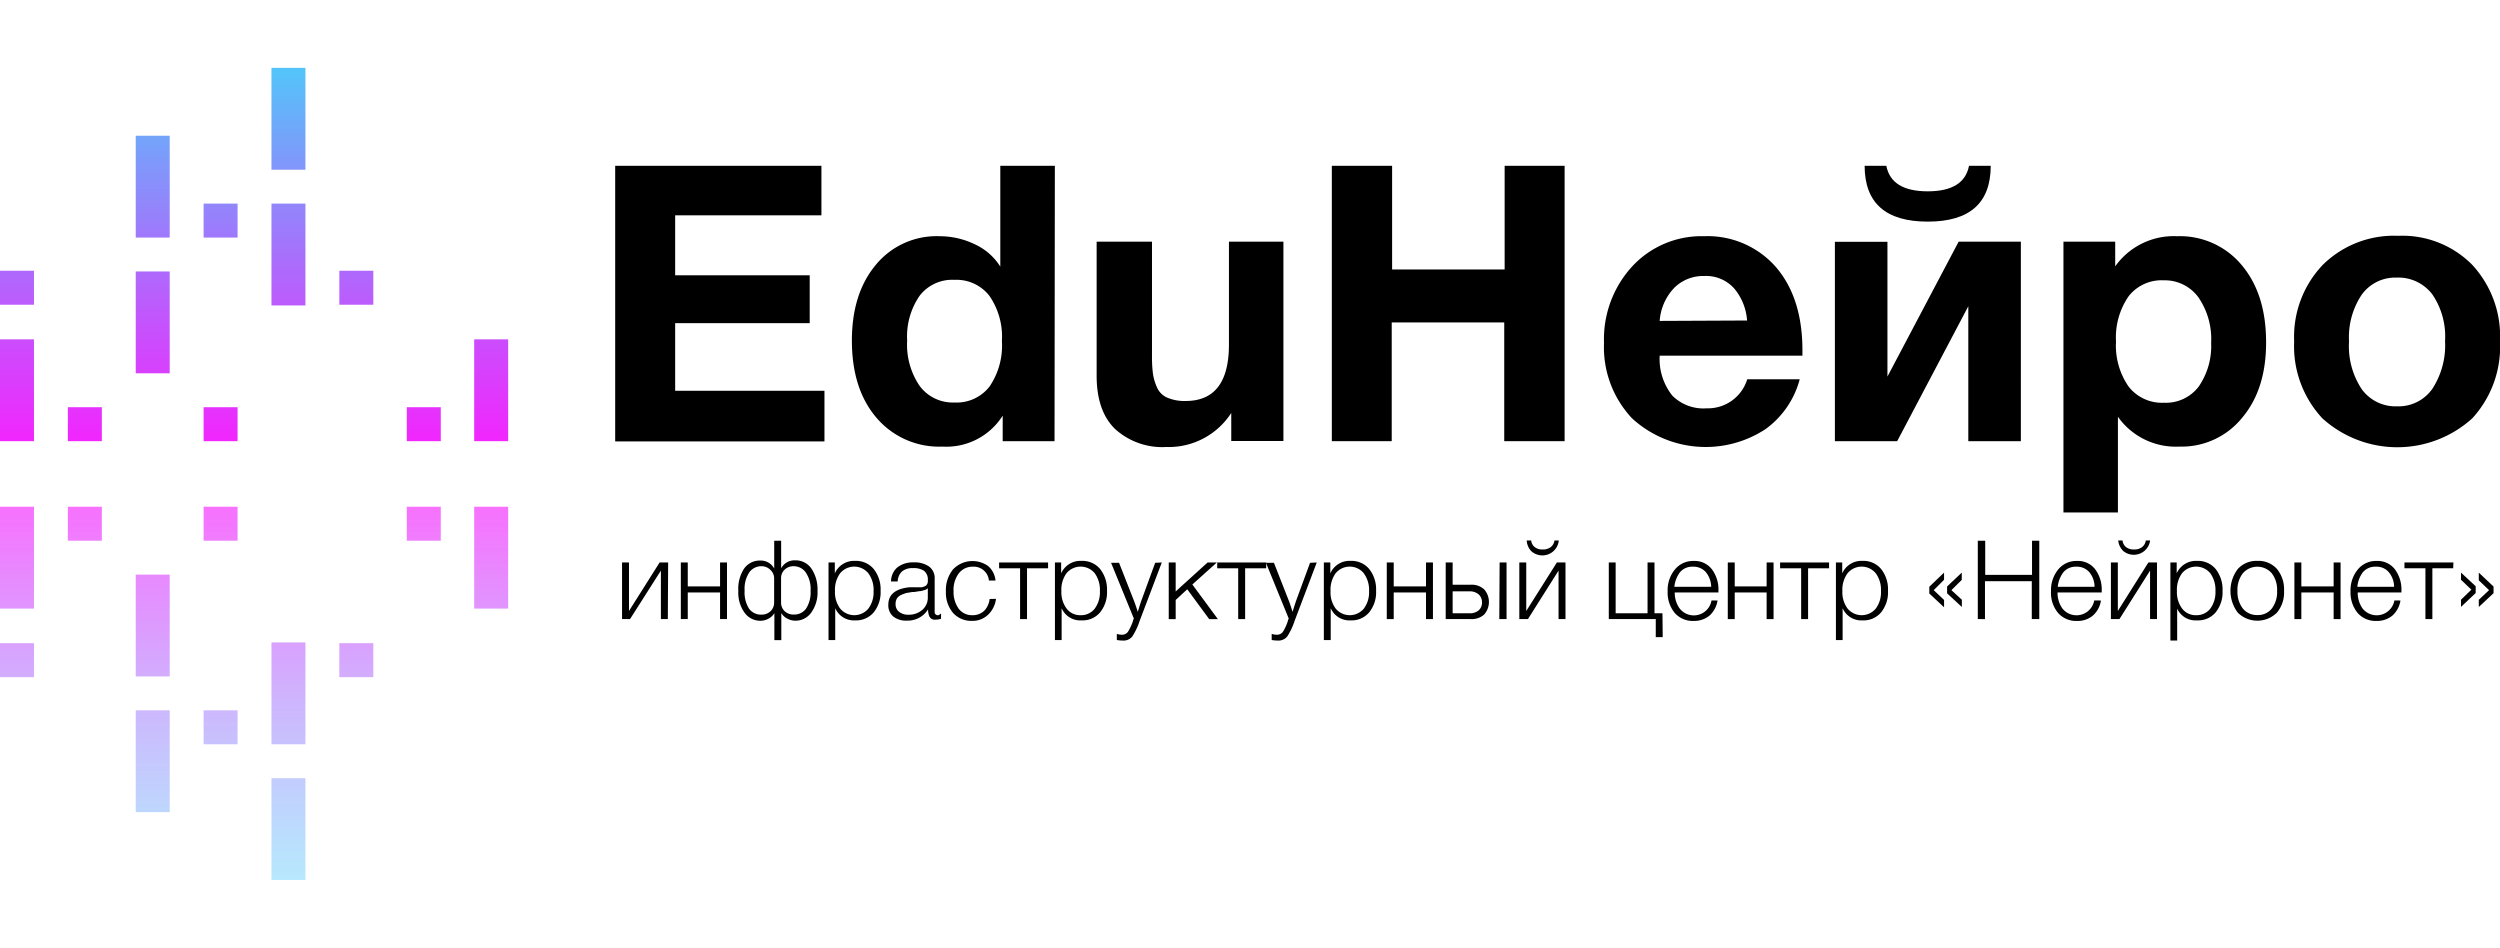 <?xml version="1.0" encoding="UTF-8"?> <svg xmlns="http://www.w3.org/2000/svg" xmlns:xlink="http://www.w3.org/1999/xlink" viewBox="0 0 313.48 118.86"> <defs> <style>.cls-1,.cls-2,.cls-3,.cls-4,.cls-5,.cls-6,.cls-7,.cls-8{opacity:0.9;}.cls-1{fill:url(#Безымянный_градиент_19);}.cls-2{fill:url(#Безымянный_градиент_19-3);}.cls-3{fill:url(#Безымянный_градиент_19-4);}.cls-4{fill:url(#Безымянный_градиент_19-8);}.cls-5{fill:url(#Безымянный_градиент_19-11);}.cls-6{fill:url(#Безымянный_градиент_19-14);}.cls-7{fill:url(#Безымянный_градиент_19-16);}.cls-8{fill:url(#Безымянный_градиент_19-17);}.cls-9{opacity:0.6;}.cls-10{fill:url(#Безымянный_градиент_7);}.cls-11{fill:url(#Безымянный_градиент_7-3);}.cls-12{fill:url(#Безымянный_градиент_7-4);}.cls-13{fill:url(#Безымянный_градиент_7-8);}.cls-14{fill:url(#Безымянный_градиент_7-11);}.cls-15{fill:url(#Безымянный_градиент_7-14);}.cls-16{fill:url(#Безымянный_градиент_7-16);}.cls-17{fill:url(#Безымянный_градиент_7-17);}</style> <linearGradient id="Безымянный_градиент_19" x1="2.13" y1="61.01" x2="2.13" y2="-6.49" gradientUnits="userSpaceOnUse"> <stop offset="0" stop-color="#f0f"></stop> <stop offset="0.1" stop-color="#ed12fe"></stop> <stop offset="0.3" stop-color="#bf40fd"></stop> <stop offset="0.59" stop-color="#758afb"></stop> <stop offset="0.95" stop-color="#10eff8"></stop> <stop offset="1" stop-color="#00fff7"></stop> </linearGradient> <linearGradient id="Безымянный_градиент_19-3" x1="10.64" y1="61.01" x2="10.64" y2="-6.49" xlink:href="#Безымянный_градиент_19"></linearGradient> <linearGradient id="Безымянный_градиент_19-4" x1="19.15" y1="61.01" x2="19.15" y2="-6.49" xlink:href="#Безымянный_градиент_19"></linearGradient> <linearGradient id="Безымянный_градиент_19-8" x1="27.66" y1="61.01" x2="27.66" y2="-6.49" xlink:href="#Безымянный_градиент_19"></linearGradient> <linearGradient id="Безымянный_градиент_19-11" x1="36.17" y1="61.01" x2="36.17" y2="-6.49" xlink:href="#Безымянный_градиент_19"></linearGradient> <linearGradient id="Безымянный_градиент_19-14" x1="44.68" y1="61.01" x2="44.68" y2="-6.49" xlink:href="#Безымянный_градиент_19"></linearGradient> <linearGradient id="Безымянный_градиент_19-16" x1="53.13" y1="61.01" x2="53.13" y2="-6.49" xlink:href="#Безымянный_градиент_19"></linearGradient> <linearGradient id="Безымянный_градиент_19-17" x1="61.59" y1="61.01" x2="61.59" y2="-6.49" xlink:href="#Безымянный_градиент_19"></linearGradient> <linearGradient id="Безымянный_градиент_7" x1="2.13" y1="58.63" x2="2.13" y2="124.23" gradientUnits="userSpaceOnUse"> <stop offset="0" stop-color="#f0f"></stop> <stop offset="0.1" stop-color="#ed12fe" stop-opacity="0.97"></stop> <stop offset="0.3" stop-color="#bf40fd" stop-opacity="0.88"></stop> <stop offset="0.59" stop-color="#758afb" stop-opacity="0.73"></stop> <stop offset="0.95" stop-color="#10eff8" stop-opacity="0.53"></stop> <stop offset="1" stop-color="#00fff7" stop-opacity="0.5"></stop> </linearGradient> <linearGradient id="Безымянный_градиент_7-3" x1="10.64" y1="58.63" x2="10.64" y2="124.23" xlink:href="#Безымянный_градиент_7"></linearGradient> <linearGradient id="Безымянный_градиент_7-4" x1="19.15" y1="58.63" x2="19.15" y2="124.23" xlink:href="#Безымянный_градиент_7"></linearGradient> <linearGradient id="Безымянный_градиент_7-8" x1="27.66" y1="58.63" x2="27.66" y2="124.23" xlink:href="#Безымянный_градиент_7"></linearGradient> <linearGradient id="Безымянный_градиент_7-11" x1="36.17" y1="58.63" x2="36.17" y2="124.23" xlink:href="#Безымянный_градиент_7"></linearGradient> <linearGradient id="Безымянный_градиент_7-14" x1="44.68" y1="58.63" x2="44.68" y2="124.23" xlink:href="#Безымянный_градиент_7"></linearGradient> <linearGradient id="Безымянный_градиент_7-16" x1="53.13" y1="58.63" x2="53.13" y2="124.23" xlink:href="#Безымянный_градиент_7"></linearGradient> <linearGradient id="Безымянный_градиент_7-17" x1="61.59" y1="58.63" x2="61.59" y2="124.23" xlink:href="#Безымянный_градиент_7"></linearGradient> </defs> <g id="Слой_2" data-name="Слой 2"> <g id="Слой_1-2" data-name="Слой 1"> <path d="M103,20.79V27H84.66v7.52h16.87v6H84.66V49h18.72v6.35H77.14V20.79Z"></path> <path d="M132.23,55.32h-6.5v-3.2A8.36,8.36,0,0,1,118.17,56a10.31,10.31,0,0,1-8.27-3.62q-3.08-3.6-3.08-9.67,0-5.91,3-9.5a9.86,9.86,0,0,1,8-3.59,10.16,10.16,0,0,1,4.39,1,7.48,7.48,0,0,1,3.22,2.81V20.79h6.84Zm-6.6-12.56a9,9,0,0,0-1.57-5.67,5.24,5.24,0,0,0-4.39-2,5.15,5.15,0,0,0-4.36,2,9,9,0,0,0-1.56,5.62,9.17,9.17,0,0,0,1.58,5.7,5.17,5.17,0,0,0,4.34,2.06,5.23,5.23,0,0,0,4.41-2A9.12,9.12,0,0,0,125.63,42.76Z"></path> <path d="M160.93,30.3v25h-6.54V51.78a9.33,9.33,0,0,1-8.15,4.27,8.79,8.79,0,0,1-6.42-2.26q-2.31-2.25-2.31-6.67V30.3h6.94V44.6a16.93,16.93,0,0,0,.12,2.26,6.45,6.45,0,0,0,.51,1.72,2.46,2.46,0,0,0,1.28,1.28,5.48,5.48,0,0,0,2.31.42q5.43,0,5.43-7.08V30.3Z"></path> <path d="M196.19,20.79V55.32h-7.57V40.43H174.51V55.32H167V20.79h7.56v13h14.11v-13Z"></path> <path d="M225.67,47.56a11.26,11.26,0,0,1-4.29,6.25,13.67,13.67,0,0,1-16.73-1.35A13,13,0,0,1,201.13,43a13.49,13.49,0,0,1,3.54-9.6,11.82,11.82,0,0,1,9-3.78,11.37,11.37,0,0,1,9,3.85q3.34,3.87,3.34,10.45v.68H208.11a7.37,7.37,0,0,0,1.58,5A5.49,5.49,0,0,0,214,51.2a5.16,5.16,0,0,0,5.09-3.64Zm-6.6-7.37a7,7,0,0,0-1.6-4,4.71,4.71,0,0,0-3.78-1.58,5.13,5.13,0,0,0-3.78,1.51,6.69,6.69,0,0,0-1.8,4.12Z"></path> <path d="M253.4,55.32h-6.59V38.4l-8.92,16.92h-7.81v-25h6.59V47.22L245.6,30.3h7.8Zm-6.5-34.53h2.72q0,7-7.9,7t-7.91-7h2.72c.42,2.14,2.15,3.2,5.19,3.2S246.48,22.93,246.9,20.79Z"></path> <path d="M265.23,30.3v3.1A9,9,0,0,1,273,29.62a10.07,10.07,0,0,1,8.1,3.63q3.06,3.64,3.05,9.7,0,5.88-3,9.43A9.76,9.76,0,0,1,273.28,56a8.9,8.9,0,0,1-7.71-3.74v12h-6.83V30.3Zm6.06,4.85a5.24,5.24,0,0,0-4.38,2,9.09,9.09,0,0,0-1.58,5.68,9,9,0,0,0,1.6,5.67,5.3,5.3,0,0,0,4.41,2,5.17,5.17,0,0,0,4.34-2A8.92,8.92,0,0,0,277.26,43a9.23,9.23,0,0,0-1.6-5.72A5.21,5.21,0,0,0,271.29,35.15Z"></path> <path d="M313.48,42.81A13.28,13.28,0,0,1,310,52.46a14,14,0,0,1-18.79,0,13.25,13.25,0,0,1-3.54-9.65,13.07,13.07,0,0,1,3.59-9.6,12.68,12.68,0,0,1,9.46-3.64A12.3,12.3,0,0,1,310,33.21,13.19,13.19,0,0,1,313.48,42.81Zm-6.89-.05A9.36,9.36,0,0,0,305,36.92a5.34,5.34,0,0,0-4.49-2.11,5.17,5.17,0,0,0-4.36,2.13,9.56,9.56,0,0,0-1.6,5.87,9.73,9.73,0,0,0,1.6,6,5.24,5.24,0,0,0,4.46,2.14A5.17,5.17,0,0,0,305,48.75,10,10,0,0,0,306.59,42.76Z"></path> <path d="M83.74,77.63h-.87V71.55L79,77.63H78v-7.1h.87v6.08l3.84-6.08h1.07Z"></path> <path d="M91.16,77.63h-.87V74.29H86.24v3.34h-.87v-7.1h.87v3h4.05v-3h.87Z"></path> <path d="M102.51,74.09a4.3,4.3,0,0,1-.8,2.74,2.41,2.41,0,0,1-2,1,2.11,2.11,0,0,1-1-.27,1.77,1.77,0,0,1-.74-.69h0v3.4h-.87V76.88s0,0,0,0a1.8,1.8,0,0,1-.73.69,2.11,2.11,0,0,1-1,.27,2.43,2.43,0,0,1-2-1,4.29,4.29,0,0,1-.79-2.74,4.61,4.61,0,0,1,.73-2.81,2.39,2.39,0,0,1,2-1,1.91,1.91,0,0,1,1.77,1h0V67.8h.87v3.46h0a1.91,1.91,0,0,1,1.77-1,2.4,2.4,0,0,1,2,1A4.68,4.68,0,0,1,102.51,74.09Zm-5.44,1.47v-3a1.41,1.41,0,0,0-.46-1.09A1.54,1.54,0,0,0,95.49,71a1.86,1.86,0,0,0-1.53.76,3.74,3.74,0,0,0-.59,2.3,3.79,3.79,0,0,0,.56,2.27,1.84,1.84,0,0,0,1.55.74,1.6,1.6,0,0,0,1.13-.42A1.46,1.46,0,0,0,97.07,75.56Zm4.57-1.47a3.68,3.68,0,0,0-.6-2.3A1.83,1.83,0,0,0,99.51,71a1.57,1.57,0,0,0-1.12.43,1.43,1.43,0,0,0-.45,1.09v3a1.48,1.48,0,0,0,.45,1.12,1.62,1.62,0,0,0,1.14.42,1.82,1.82,0,0,0,1.54-.74A3.72,3.72,0,0,0,101.64,74.09Z"></path> <path d="M104.68,70.53V71.9a2.62,2.62,0,0,1,2.54-1.57,2.88,2.88,0,0,1,2.32,1,4.09,4.09,0,0,1,.88,2.75,4,4,0,0,1-.87,2.71,2.86,2.86,0,0,1-2.31,1,2.55,2.55,0,0,1-2.51-1.53v4h-.84V70.53Zm4.2,1.35a2.29,2.29,0,0,0-3.53,0,3.5,3.5,0,0,0-.65,2.23,3.41,3.41,0,0,0,.66,2.21,2.3,2.3,0,0,0,3.52,0,3.4,3.4,0,0,0,.66-2.19A3.5,3.5,0,0,0,108.88,71.88Z"></path> <path d="M118,76.93v.66a2.17,2.17,0,0,1-.69.11.77.77,0,0,1-.75-.35,2.06,2.06,0,0,1-.18-.95,3,3,0,0,1-2.68,1.42,2.54,2.54,0,0,1-1.7-.52,1.82,1.82,0,0,1-.61-1.47c0-1.27.87-2,2.63-2.19l.39,0,.36,0,.31,0,.28,0,.22,0,.2-.06a.52.52,0,0,0,.16-.06l.15-.07a.76.76,0,0,0,.25-.68,1.37,1.37,0,0,0-.47-1.19,2.3,2.3,0,0,0-1.38-.34,2.05,2.05,0,0,0-1.37.4,1.82,1.82,0,0,0-.56,1.27h-.83a2.32,2.32,0,0,1,.8-1.77,3.15,3.15,0,0,1,2.06-.62,3.1,3.1,0,0,1,1.91.52,1.78,1.78,0,0,1,.7,1.52v3.87a3.89,3.89,0,0,0,0,.39.37.37,0,0,0,.12.22.46.46,0,0,0,.34.11A1.66,1.66,0,0,0,118,76.93Zm-1.66-3.17a.84.84,0,0,1-.41.23,4.26,4.26,0,0,1-.51.13c-.16,0-.43.07-.8.11l-.21,0-.73.12a5.73,5.73,0,0,0-.64.23,1.33,1.33,0,0,0-.56.44,1.3,1.3,0,0,0-.18.7,1.19,1.19,0,0,0,.44,1,1.82,1.82,0,0,0,1.19.36,2.55,2.55,0,0,0,1.71-.6,2,2,0,0,0,.7-1.58Z"></path> <path d="M124.89,75.09a3.32,3.32,0,0,1-1,2,2.79,2.79,0,0,1-2,.76,3.06,3.06,0,0,1-2.39-1,3.92,3.92,0,0,1-.89-2.68,4.09,4.09,0,0,1,.9-2.78,3.37,3.37,0,0,1,4.41-.4,2.75,2.75,0,0,1,.91,1.8H124a1.9,1.9,0,0,0-2-1.73,2.15,2.15,0,0,0-1.77.83,3.41,3.41,0,0,0-.66,2.21,3.57,3.57,0,0,0,.64,2.22,2.06,2.06,0,0,0,1.71.82,2.09,2.09,0,0,0,1.47-.53,2.52,2.52,0,0,0,.7-1.5Z"></path> <path d="M131.42,71.26h-2.64v6.37h-.87V71.26h-2.63v-.73h6.14Z"></path> <path d="M133.06,70.53V71.9a2.63,2.63,0,0,1,2.54-1.57,2.89,2.89,0,0,1,2.33,1,4.14,4.14,0,0,1,.88,2.75,4,4,0,0,1-.87,2.71,2.86,2.86,0,0,1-2.31,1,2.54,2.54,0,0,1-2.51-1.53v4h-.84V70.53Zm4.21,1.35a2.3,2.3,0,0,0-3.54,0,3.5,3.5,0,0,0-.64,2.23,3.41,3.41,0,0,0,.66,2.21,2.12,2.12,0,0,0,1.77.82,2.15,2.15,0,0,0,1.75-.82,3.46,3.46,0,0,0,.65-2.19A3.56,3.56,0,0,0,137.27,71.88Z"></path> <path d="M145.68,70.53l-2.79,7.36a8.24,8.24,0,0,1-.91,1.92,1.39,1.39,0,0,1-1.19.51,4.11,4.11,0,0,1-.75-.07v-.76a2.38,2.38,0,0,0,.62.1.9.9,0,0,0,.79-.39,6.42,6.42,0,0,0,.62-1.34c0-.12.08-.22.11-.29l-2.86-7h1l1.92,4.89c.07.19.22.61.43,1.26.24-.79.38-1.24.43-1.36l1.75-4.79Z"></path> <path d="M149.51,73.29l3.2,4.34h-1.09l-2.75-3.74-1.45,1.34v2.4h-.87v-7.1h.87v3.63l4-3.63h1.16Z"></path> <path d="M158.77,71.26h-2.64v6.37h-.87V71.26h-2.63v-.73h6.14Z"></path> <path d="M165.11,70.53l-2.79,7.36a8.24,8.24,0,0,1-.91,1.92,1.41,1.41,0,0,1-1.19.51,4.29,4.29,0,0,1-.76-.07v-.76a2.51,2.51,0,0,0,.62.1.91.91,0,0,0,.8-.39,6,6,0,0,0,.61-1.34c0-.12.08-.22.11-.29l-2.86-7h1l1.92,4.89q.1.28.42,1.26c.24-.79.39-1.24.43-1.36l1.76-4.79Z"></path> <path d="M166.81,70.53V71.9a2.62,2.62,0,0,1,2.54-1.57,2.88,2.88,0,0,1,2.32,1,4.09,4.09,0,0,1,.88,2.75,4,4,0,0,1-.87,2.71,2.86,2.86,0,0,1-2.3,1,2.56,2.56,0,0,1-2.52-1.53v4H166V70.53Zm4.2,1.35a2.29,2.29,0,0,0-3.53,0,3.5,3.5,0,0,0-.64,2.23,3.4,3.4,0,0,0,.65,2.21,2.3,2.3,0,0,0,3.52,0,3.4,3.4,0,0,0,.66-2.19A3.5,3.5,0,0,0,171,71.88Z"></path> <path d="M179.68,77.63h-.87V74.29h-4.05v3.34h-.87v-7.1h.87v3h4.05v-3h.87Z"></path> <path d="M181.28,70.53h.87v2.79h2.3a2.29,2.29,0,0,1,1.65.58,2.38,2.38,0,0,1,0,3.16,2.33,2.33,0,0,1-1.65.57h-3.17Zm4.55,5a1.31,1.31,0,0,0-.42-1,1.69,1.69,0,0,0-1.16-.38h-2.1V76.9h2.1a1.69,1.69,0,0,0,1.17-.37A1.3,1.3,0,0,0,185.83,75.48Zm2.21-5h.87v7.1H188Z"></path> <path d="M196.3,77.63h-.87V71.55l-3.84,6.08h-1.08v-7.1h.87v6.08l3.84-6.08h1.08Zm-4.86-9.86H192a1.2,1.2,0,0,0,.44.83,1.51,1.51,0,0,0,1,.3,1.61,1.61,0,0,0,1-.29,1.28,1.28,0,0,0,.48-.84h.54A2.07,2.07,0,0,1,192,69.1,2.09,2.09,0,0,1,191.44,67.77Z"></path> <path d="M208.49,79.89h-.87V77.63h-5.89v-7.1h.86V76.9h4V70.53h.87V76.9h1Z"></path> <path d="M215.37,75.3a3.24,3.24,0,0,1-1,1.88,3,3,0,0,1-2,.68,3,3,0,0,1-2.37-1,4,4,0,0,1-.89-2.7,4.07,4.07,0,0,1,.91-2.75,2.92,2.92,0,0,1,2.34-1.07,2.73,2.73,0,0,1,2.31,1.06,4.23,4.23,0,0,1,.81,2.64v.25H210a3.33,3.33,0,0,0,.61,2,2.25,2.25,0,0,0,4-1Zm-.8-1.72a3,3,0,0,0-.68-1.85,2.06,2.06,0,0,0-1.6-.67,2,2,0,0,0-1.64.7,3.69,3.69,0,0,0-.7,1.82Z"></path> <path d="M222.39,77.63h-.87V74.29h-4v3.34h-.87v-7.1h.87v3h4v-3h.87Z"></path> <path d="M229.35,71.26h-2.63v6.37h-.87V71.26h-2.64v-.73h6.14Z"></path> <path d="M231,70.53V71.9a2.62,2.62,0,0,1,2.54-1.57,2.88,2.88,0,0,1,2.32,1,4.09,4.09,0,0,1,.88,2.75,4,4,0,0,1-.87,2.71,2.86,2.86,0,0,1-2.31,1,2.55,2.55,0,0,1-2.51-1.53v4h-.84V70.53Zm4.2,1.35a2.29,2.29,0,0,0-3.53,0,3.5,3.5,0,0,0-.65,2.23,3.41,3.41,0,0,0,.66,2.21,2.3,2.3,0,0,0,3.52,0,3.4,3.4,0,0,0,.66-2.19A3.5,3.5,0,0,0,235.2,71.88Z"></path> <path d="M243.77,71.8v.9L242.47,74l1.3,1.23v.92l-1.85-1.73v-.85Zm2.22,0v.91L244.69,74,246,75.2v.91l-1.85-1.71v-.86Z"></path> <path d="M255.71,67.8v9.83h-.94V72.88H248.9v4.75H248V67.8h.93v4.28h5.87V67.8Z"></path> <path d="M263.44,75.3a3.13,3.13,0,0,1-1,1.88,2.93,2.93,0,0,1-2,.68,3,3,0,0,1-2.37-1,3.91,3.91,0,0,1-.89-2.7,4.12,4.12,0,0,1,.9-2.75,2.92,2.92,0,0,1,2.34-1.07,2.7,2.7,0,0,1,2.31,1.06,4.23,4.23,0,0,1,.81,2.64v.25H258a3.39,3.39,0,0,0,.6,2,2.26,2.26,0,0,0,4-1Zm-.8-1.72a2.89,2.89,0,0,0-.67-1.85,2.06,2.06,0,0,0-1.61-.67,2,2,0,0,0-1.63.7,3.59,3.59,0,0,0-.7,1.82Z"></path> <path d="M270.47,77.63h-.87V71.55l-3.84,6.08h-1.07v-7.1h.87v6.08l3.83-6.08h1.08Zm-4.86-9.86h.54a1.2,1.2,0,0,0,.44.83,1.53,1.53,0,0,0,1,.3,1.61,1.61,0,0,0,1-.29,1.28,1.28,0,0,0,.48-.84h.54a2.07,2.07,0,0,1-3.36,1.33A2.09,2.09,0,0,1,265.61,67.77Z"></path> <path d="M272.94,70.53V71.9a2.63,2.63,0,0,1,2.54-1.57,2.9,2.9,0,0,1,2.33,1,4.14,4.14,0,0,1,.88,2.75,4,4,0,0,1-.87,2.71,2.86,2.86,0,0,1-2.31,1A2.54,2.54,0,0,1,273,76.32v4h-.85V70.53Zm4.21,1.35a2.3,2.3,0,0,0-3.54,0,3.5,3.5,0,0,0-.64,2.23,3.41,3.41,0,0,0,.66,2.21,2.12,2.12,0,0,0,1.77.82,2.15,2.15,0,0,0,1.75-.82,3.46,3.46,0,0,0,.65-2.19A3.56,3.56,0,0,0,277.15,71.88Z"></path> <path d="M283.06,70.33a3.1,3.1,0,0,1,2.44,1,4,4,0,0,1,.9,2.76,3.94,3.94,0,0,1-.89,2.73,3.49,3.49,0,0,1-4.91,0,4.53,4.53,0,0,1,0-5.47A3.14,3.14,0,0,1,283.06,70.33Zm1.8,1.55a2.41,2.41,0,0,0-3.62,0,3.36,3.36,0,0,0-.68,2.2,3.42,3.42,0,0,0,.67,2.22,2.25,2.25,0,0,0,1.85.82,2.17,2.17,0,0,0,1.79-.82,3.41,3.41,0,0,0,.66-2.21A3.37,3.37,0,0,0,284.86,71.88Z"></path> <path d="M293.49,77.63h-.87V74.29h-4.05v3.34h-.87v-7.1h.87v3h4.05v-3h.87Z"></path> <path d="M301,75.3a3.24,3.24,0,0,1-1,1.88,3,3,0,0,1-2,.68,3,3,0,0,1-2.37-1,4,4,0,0,1-.89-2.7,4.07,4.07,0,0,1,.91-2.75A2.92,2.92,0,0,1,298,70.34a2.73,2.73,0,0,1,2.31,1.06,4.23,4.23,0,0,1,.81,2.64v.25h-5.48a3.39,3.39,0,0,0,.6,2,2.26,2.26,0,0,0,4-1Zm-.8-1.72a2.89,2.89,0,0,0-.68-1.85,2,2,0,0,0-1.6-.67,2,2,0,0,0-1.64.7,3.59,3.59,0,0,0-.69,1.82Z"></path> <path d="M307.61,71.26H305v6.37h-.87V71.26h-2.63v-.73h6.14Z"></path> <path d="M308.59,71.8l1.84,1.71v.85l-1.84,1.74v-.9l1.3-1.26-1.3-1.24Zm2.23,0,1.85,1.75v.83l-1.85,1.73v-.9L312.11,74l-1.29-1.23Z"></path> <rect class="cls-1" y="33.95" width="4.26" height="4.26"></rect> <rect class="cls-1" y="42.55" width="4.26" height="12.77"></rect> <rect class="cls-2" x="8.51" y="51.06" width="4.26" height="4.26"></rect> <rect class="cls-3" x="17.02" y="17.02" width="4.26" height="12.77"></rect> <rect class="cls-3" x="17.02" y="51.06" width="4.26" height="4.26"></rect> <rect class="cls-3" x="17.02" y="34.04" width="4.26" height="12.77"></rect> <rect class="cls-3" x="17.02" width="4.26" height="12.77"></rect> <rect class="cls-4" x="25.53" y="51.06" width="4.26" height="4.26"></rect> <rect class="cls-4" x="25.53" y="34.04" width="4.26" height="12.77"></rect> <rect class="cls-4" x="25.53" y="25.53" width="4.26" height="4.26"></rect> <rect class="cls-5" x="34.04" y="25.53" width="4.26" height="12.77"></rect> <rect class="cls-5" x="34.04" y="42.55" width="4.26" height="12.77"></rect> <rect class="cls-5" x="34.04" y="8.51" width="4.26" height="12.77"></rect> <rect class="cls-6" x="42.55" y="33.95" width="4.26" height="4.26"></rect> <rect class="cls-6" x="42.55" y="42.55" width="4.26" height="12.77"></rect> <rect class="cls-7" x="51.01" y="51.06" width="4.26" height="4.26"></rect> <rect class="cls-8" x="59.46" y="42.55" width="4.26" height="12.77"></rect> <g class="cls-9"> <rect class="cls-10" y="80.65" width="4.26" height="4.26"></rect> <rect class="cls-10" y="63.54" width="4.26" height="12.77"></rect> <rect class="cls-11" x="8.51" y="63.54" width="4.26" height="4.26"></rect> <rect class="cls-12" x="17.02" y="89.07" width="4.26" height="12.77"></rect> <rect class="cls-12" x="17.02" y="63.54" width="4.26" height="4.26"></rect> <rect class="cls-12" x="17.02" y="72.05" width="4.26" height="12.77"></rect> <rect class="cls-12" x="17.02" y="106.09" width="4.26" height="12.77"></rect> <rect class="cls-13" x="25.53" y="63.54" width="4.26" height="4.26"></rect> <rect class="cls-13" x="25.53" y="72.05" width="4.26" height="12.77"></rect> <rect class="cls-13" x="25.53" y="89.07" width="4.26" height="4.26"></rect> <rect class="cls-14" x="34.04" y="80.56" width="4.26" height="12.77"></rect> <rect class="cls-14" x="34.04" y="63.54" width="4.26" height="12.77"></rect> <rect class="cls-14" x="34.04" y="97.58" width="4.26" height="12.77"></rect> <rect class="cls-15" x="42.55" y="80.65" width="4.26" height="4.26"></rect> <rect class="cls-15" x="42.55" y="63.54" width="4.26" height="12.77"></rect> <rect class="cls-16" x="51.01" y="63.54" width="4.26" height="4.26"></rect> <rect class="cls-17" x="59.46" y="63.54" width="4.26" height="12.77"></rect> </g> </g> </g> </svg> 